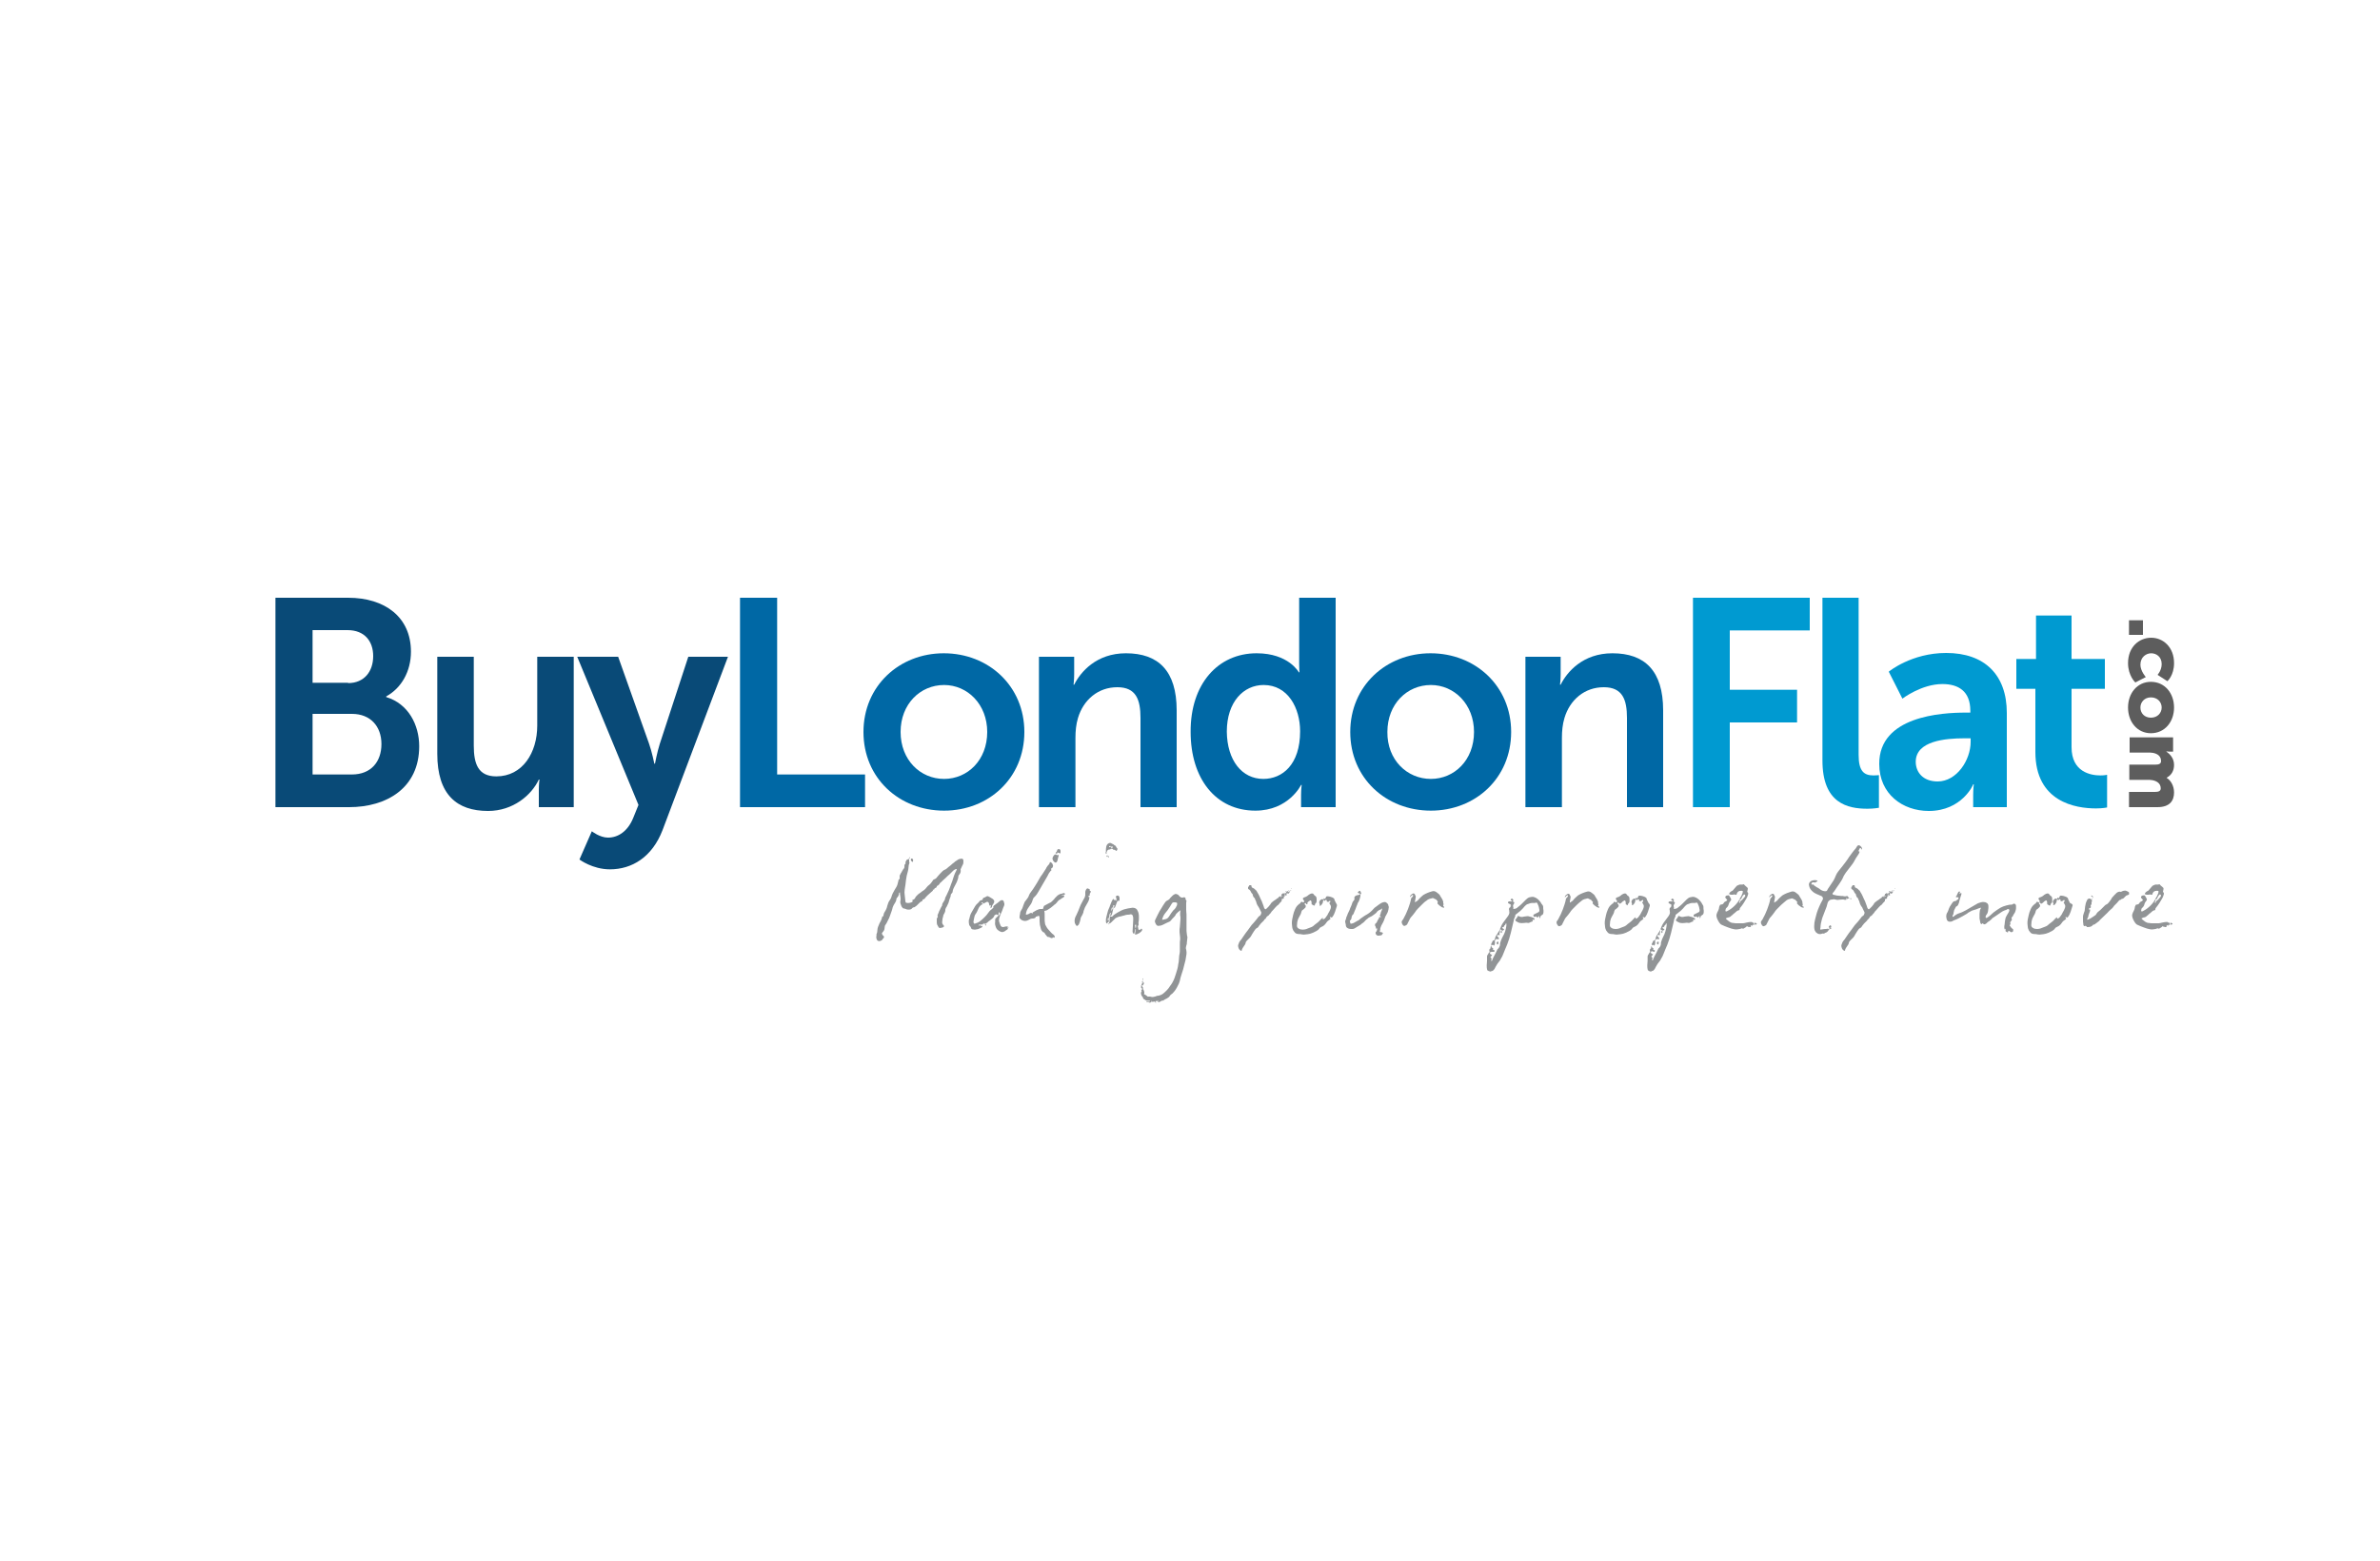 <svg enable-background="new 0 0 750 492" viewBox="0 0 750 492" xmlns="http://www.w3.org/2000/svg" xmlns:xlink="http://www.w3.org/1999/xlink"><clipPath id="a"><path d="m-289.1 51.7h1042.1v1496.3h-1042.1z"/></clipPath><clipPath id="b"><path d="m-289.1 51.7h1042.1v1496.3h-1042.1z"/></clipPath><clipPath id="c"><path d="m-289.1 51.7h1042.1v1496.3h-1042.1z"/></clipPath><clipPath id="d"><path d="m-289.1 51.7h1042.1v1496.3h-1042.1z"/></clipPath><path d="m0 0h750v492h-750z" fill="#fff"/><path clip-path="url(#a)" d="m110.9 244.1c6 0 9.3-4 9.3-9.6 0-5.5-3.4-9.5-9.3-9.5h-12.4v19.1zm-1.2-28.8c5.1 0 7.9-3.7 7.9-8.5 0-4.7-2.7-8.2-8.1-8.2h-11v16.6h11.2zm-22.9-26.9h22.9c11.6 0 19.8 6.1 19.8 17 0 6.1-2.9 11.4-7.8 14.1v.2c7 2.1 10.4 8.8 10.4 15.5 0 13.2-10.3 19.2-22.1 19.2h-23.2z" fill="#094a77"/><path clip-path="url(#a)" d="m137.8 207h11.5v28c0 5.8 1.4 9.7 7.1 9.7 8.3 0 12.9-7.5 12.9-16v-21.7h11.5v47.4h-11v-5.4c0-1.9.2-3.3.2-3.3h-.2c-2.3 4.9-8.1 9.9-16 9.9-9.8 0-16-5.1-16-18z" fill="#094a77"/><path clip-path="url(#a)" d="m186.5 262s2.5 2 5.1 2c3.2 0 6.2-2 7.9-6.1l1.7-4.2-19.3-46.7h12.9l9.7 27.3c.9 2.5 1.7 6.4 1.7 6.4h.2s.7-3.7 1.5-6.2l9-27.5h12.5l-20.6 54.6c-3.3 8.6-9.7 12.4-16.6 12.4-5.5 0-9.6-3.1-9.6-3.1z" fill="#094a77"/><path d="m233.2 188.4h11.7v55.7h27.7v10.3h-39.4z" fill="#0068a5"/><path clip-path="url(#b)" d="m297.5 245.5c7.4 0 13.6-5.9 13.6-14.8 0-8.7-6.2-14.8-13.6-14.8-7.5 0-13.7 6-13.7 14.8s6.2 14.8 13.7 14.8m-.1-39.6c14.1 0 25.4 10.3 25.4 24.8 0 14.6-11.3 24.8-25.3 24.8-14.1 0-25.4-10.2-25.4-24.8 0-14.5 11.3-24.8 25.3-24.8" fill="#0068a5"/><path clip-path="url(#b)" d="m327.5 207h11v5.5c0 1.8-.2 3.3-.2 3.3h.2c2-4 7-9.9 16.3-9.9 10.2 0 16 5.5 16 18v30.5h-11.4v-28.1c0-5.8-1.4-9.7-7.3-9.7-6.1 0-10.7 4-12.4 9.7-.6 2-.8 4.1-.8 6.3v21.8h-11.5v-47.4z" fill="#0068a5"/><path clip-path="url(#b)" d="m398.1 245.5c6 0 11.6-4.5 11.6-15 0-7.3-3.8-14.6-11.5-14.6-6.3 0-11.6 5.3-11.6 14.7.1 9.1 4.8 14.9 11.5 14.9m-2.1-39.6c10.1 0 13.3 6 13.3 6h.2s-.1-1.2-.1-2.7v-20.8h11.5v66h-10.9v-3.9c0-1.8.2-3.1.2-3.1h-.2s-3.9 8.1-14.4 8.1c-12.5 0-20.4-10.1-20.4-24.8-.1-15.1 8.6-24.8 20.8-24.8" fill="#0068a5"/><path clip-path="url(#b)" d="m450.9 245.5c7.4 0 13.6-5.9 13.6-14.8 0-8.7-6.2-14.8-13.6-14.8-7.5 0-13.7 6-13.7 14.8-.1 8.8 6.2 14.8 13.7 14.8m-.1-39.6c14.1 0 25.4 10.3 25.4 24.8 0 14.6-11.3 24.8-25.3 24.8-14.1 0-25.4-10.2-25.4-24.8 0-14.5 11.3-24.8 25.3-24.8" fill="#0068a5"/><path clip-path="url(#b)" d="m480.8 207h11v5.5c0 1.8-.2 3.3-.2 3.3h.2c2-4 7-9.9 16.3-9.9 10.2 0 16 5.5 16 18v30.5h-11.4v-28.1c0-5.8-1.4-9.7-7.3-9.7-6.1 0-10.7 4-12.4 9.7-.6 2-.8 4.1-.8 6.3v21.8h-11.5v-47.4z" fill="#0068a5"/><path d="m533.5 188.4h36.8v10.3h-25.2v18.7h21.2v10.3h-21.2v26.7h-11.6z" fill="#009ad1"/><path clip-path="url(#c)" d="m574.3 188.4h11.4v49.5c0 5.2 1.7 6.5 4.7 6.5.9 0 1.7-.1 1.7-.1v10.3s-1.7.3-3.6.3c-6.3 0-14.2-1.7-14.2-15.2z" fill="#009ad1"/><path clip-path="url(#c)" d="m610.6 246.3c6 0 10.4-6.7 10.4-12.5v-1.1h-2c-5.9 0-15.3.8-15.3 7.4 0 3.2 2.2 6.2 6.9 6.2m8.8-21.7h1.5v-.6c0-6.2-3.8-8.4-8.8-8.4-6.6 0-12.6 4.6-12.6 4.6l-4.3-8.5s7.1-5.9 18.1-5.9c12.1 0 19.1 6.9 19.1 18.9v29.7h-10.6v-3.9c0-1.9.2-3.3.2-3.3h-.2c.1 0-3.5 8.4-14 8.4-8.2 0-15.6-5.3-15.6-14.8-.1-15.1 19.7-16.2 27.2-16.2" fill="#009ad1"/><path clip-path="url(#c)" d="m641.4 217.1h-6v-9.4h6.2v-13.7h11.2v13.7h10.5v9.4h-10.5v18.4c0 7.8 6 8.9 9.1 8.9 1.3 0 2.1-.2 2.1-.2v10.3s-1.4.3-3.5.3c-6.4 0-19.1-2-19.1-17.8z" fill="#009ad1"/><path d="m670.9 195.5h4.4v4.6h-4.4z" fill="#5d5d5d"/><path clip-path="url(#d)" d="m685.1 209c0 3.9-2.1 5.7-2.1 5.7l-3.1-2s1.3-1.4 1.3-3.4c0-2.3-1.7-3.4-3.3-3.4s-3.4 1.2-3.4 3.6c0 2 1.7 3.9 1.7 3.9l-3.3 1.7s-2.3-2.1-2.3-6.1c0-5.1 3.5-8 7.3-8 3.7 0 7.2 2.9 7.2 8" fill="#5d5d5d"/><path clip-path="url(#d)" d="m674.5 223c0 1.8 1.3 3.2 3.3 3.2 2.1 0 3.4-1.5 3.4-3.2s-1.3-3.2-3.4-3.2c-2 0-3.3 1.5-3.3 3.2m10.6 0c0 4.5-2.9 8.1-7.3 8.1-4.3 0-7.2-3.6-7.2-8.1s2.9-8.1 7.2-8.1c4.4 0 7.3 3.6 7.3 8.1" fill="#5d5d5d"/><path clip-path="url(#d)" d="m684.8 232.3v4.6h-1.2c-.5 0-.9-.1-.9-.1v.1c1 .7 2.4 2 2.4 4.2 0 1.8-.8 3.2-2.3 4v.1c1.2.7 2.3 2.4 2.3 4.6 0 2.6-1.4 4.6-5.2 4.6h-9v-4.8h8.2c1 0 1.8-.2 1.8-1.1 0-1.5-1.1-2.3-2.6-2.6-.5-.1-1-.1-1.6-.1h-5.7v-4.8h8.2c1 0 1.8-.2 1.8-1.1 0-1.5-1-2.3-2.5-2.6-.5-.1-1.1-.1-1.7-.1h-5.7v-4.8h13.7z" fill="#5d5d5d"/><g fill="#919496"><path clip-path="url(#d)" d="m287.6 270.7c.2.3.2.6 0 1l-.4-.3-.2-.4.1-.3c.1-.2.3-.1.5 0m-.9-.5c.1.2 0 .3-.2.2l-.1.3.1.3v.5c0 .2.1.3.1.5-.2.4-.3.9-.3 1.3s-.1.9-.2 1.3c-.3 1-.5 1.9-.6 2.8s-.2 1.9-.4 2.9c-.1.7-.1 1.3 0 1.8.1.6.1 1.2.2 1.8 0 .3.1.4.1.5s.2.1.5.2h.5l.5-.1c.1 0 .3-.1.5-.2s.3-.2.2-.3c-.2-.2-.2-.3-.1-.3l.4-.2.3-.2.2-.3c.1-.3.3-.5.6-.8s.6-.6 1-.8c.4-.3.7-.6 1.1-.8.4-.3.6-.5.8-.8.3-.4.6-.7.9-.9s.6-.6.9-1l.4-.6.4-.2.4-.2c.1-.1.4-.4.6-.7.3-.3.5-.6.8-.9s.6-.6.8-.8c.3-.2.5-.4.7-.4.1 0 .3-.2.6-.4.3-.3.7-.6 1.1-.9s.7-.7 1.1-.9c.3-.3.5-.5.6-.5.1-.1.3-.2.6-.4s.5-.3.8-.3c.3-.1.5-.1.7 0s.3.3.3.6c0 .6 0 1-.3 1.4-.2.4-.4.8-.6 1.3 0 .2.1.5 0 .8 0 .3-.2.5-.3.7-.2.2-.4.5-.4.8s-.1.6-.2.9c-.2.6-.4 1.1-.7 1.6s-.5 1-.7 1.4c-.1.3-.2.6-.2.8 0 .3-.2.5-.4.7-.1.1-.2.3-.2.4 0 .2 0 .4-.1.6-.2.5-.4 1-.5 1.5s-.4.9-.6 1.4c0 .1-.1.2-.3.5-.1.3-.2.5-.2.5 0 .3 0 .6-.1.8-.1.3-.3.6-.4.8s-.2.4-.2.7c-.1.3-.2.6-.2.8 0 .3-.1.6-.1.9s0 .5.2.7l.1.2.2.2.1.2-.1.2-.3.2c-.1 0-.2.1-.4.1s-.4.1-.5.1-.3-.1-.4-.2c-.2-.4-.4-.7-.5-.9s-.1-.6-.1-1c0-.2 0-.4 0-.6s0-.4.2-.6c.1-.2.2-.3.1-.4s-.1-.3 0-.5.2-.4.3-.7.2-.6.4-.9c.1-.3.3-.6.4-.8s.2-.4.3-.5c0-.2 0-.4.1-.6s.2-.4.3-.5c.1-.2.2-.3.3-.5s.2-.3.2-.5.1-.5.2-.6c.1-.2.2-.4.3-.6.2-.4.4-.9.7-1.5.2-.6.5-1.2.7-1.9.3-.7.5-1.3.7-2 .2-.6.4-1.2.6-1.6.1-.2.2-.4.3-.6s.2-.4.2-.6c-.4 0-.8.2-1.2.6s-.7.7-1 1c-.5.4-1 .9-1.4 1.3-.5.4-1 .9-1.4 1.3-.2.1-.4.3-.5.6-.2.2-.4.4-.6.5-.2 0-.3.1-.2.4l-.3.2-.4.2-.1.3-.2.1h-.2l-.1.1.1.1v.1l-.7.6c-.2.2-.6.5-1 .9s-.7.7-.9 1c-.1.2-.2.2-.3.2l-.3.1-.1.2v.1.1l-.3.2c-.3.1-.5.3-.7.5s-.4.4-.6.6-.4.4-.6.5c-.2.2-.4.3-.7.3l-.2.1-.1.1-.1.1-.2.2c-.3.2-.7.2-1 .2s-.6-.1-.8-.2c-.3-.1-.5-.2-.8-.2-.2-.2-.4-.4-.5-.6-.1-.3-.2-.5-.3-.8s-.1-.5-.1-.7.1-.5.1-.7c0-.3 0-.7-.1-1.1s-.1-.8-.1-1.1c-.2 0-.3.1-.3.3s0 .3-.1.5c-.1.3-.2.5-.3.6s-.3.3-.4.5c0 .4-.1.7-.3 1.1-.2.3-.4.7-.6 1-.2.4-.4.9-.5 1.5-.2.6-.4 1.1-.6 1.7s-.4 1.1-.7 1.6c-.2.5-.5 1-.7 1.3-.2.2-.3.5-.3.7 0 .3-.1.5-.1.8-.1.3-.2.5-.3.6-.1.2-.3.3-.4.5-.1.1-.1.3 0 .5s.2.3.3.4l.3.3-.1.4c-.2.2-.4.4-.5.6s-.4.3-.7.4c-.5.1-.9-.1-1-.5-.2-.4-.2-.8-.1-1.2 0-.2 0-.4 0-.5.1-.1.1-.3.2-.5 0-.3.1-.6.1-.9s.1-.6.2-.9c.3-.7.5-1.3.8-1.7.2-.4.4-.9.5-1.4 0-.2.1-.3.2-.2h.2c0-.3 0-.6.1-.7 0-.2.1-.4.3-.7.4-.6.7-1.3.8-1.9.2-.7.4-1.3.8-1.8.1-.2.2-.3.3-.5.1-.1.1-.3.2-.5.1-.3.2-.7.4-1.1s.4-.7.6-1.1c.2-.3.4-.7.6-1s.3-.7.4-1.1c.1-.3.1-.5.2-.8 0-.3.2-.5.4-.6v-.5c0-.2 0-.3 0-.5 0-.1.1-.2.2-.4s.2-.5.4-.7c.1-.3.3-.5.4-.7s.2-.4.3-.4c.1-.2.2-.3.2-.5 0-.1 0-.3 0-.5s.1-.4.2-.4l.2-.3-.1-.3.1-.2.1-.2.1-.3.4-.2.4-.2.4-.2c-.4-.4-.2-.4-.1-.3"/><path clip-path="url(#d)" d="m313.5 285.5c-.1.1-.1.2-.2.5-.1.2-.1.2-.2.1-.1-.2-.1-.4-.1-.4l.3-.4.1.1zm-3.1 5.9c.2-.2.3-.2.3-.2v.4l-.1.2c-.1-.2-.1-.3-.2-.4m7.6.9h-.2l-.2-.1-.1.2.1.2v.2l-.1.1-.6.4c-.2.2-.4.3-.7.4-.2.1-.5.1-.8 0-.5-.2-.8-.4-1.2-.8-.3-.4-.5-.9-.6-1.4 0-.3-.1-.6 0-.8 0-.3 0-.6 0-.8s.1-.4.2-.5.3-.2.4-.4c.2-.2.5-.4.7-.6.3-.2.3-.5.1-.7l-.2-.2-.1.1v.4c0 .2-.1.4-.1.5h-.1l-.2-.2-.3-.1-.3.1-.3.2-.1.2-.2.4-.4.4-.5.4-.4.3c-.2.1-.4.3-.6.5s-.4.3-.6.4-.4.1-.4 0h-.3l-.3.3h-.3c-.3 0-.6 0-.7 0-.2.1-.2.2 0 .4h.1l.1-.2.1-.1.1.1c.1.2.1.3 0 .3s0 0 .1 0l.3-.1.2.1-.1.3c-.1.1-.3.2-.5.3s-.4.2-.7.3c-.2.1-.4.1-.5.1-.2.1-.5.1-.7.1-.3 0-.5-.1-.7-.1-.2-.1-.4-.2-.4-.5-.1-.2-.2-.4-.4-.6-.1-.1-.2-.2-.2-.4s-.1-.4-.1-.6 0-.4 0-.6 0-.3.1-.4c.1-.5.2-.9.3-1.2.1-.4.3-.7.5-1.1l1.1-1.9c.2-.3.5-.7.9-1 .2-.2.4-.4.5-.6.2-.2.4-.3.7-.3.2-.1.3-.2.3-.4s.2-.3.4-.4c0 .1.1 0 .3-.1s.4-.2.4-.2c.2-.2.5-.2.8 0 .3.1.5.3.7.4l.5.3.4.4c.1.1.1.3.1.5s-.1.4-.3.7l-.2.3c-.1.1-.2.3-.2.5s-.1.4-.3.4c-.1.1-.2 0-.3-.3.2 0 .3 0 .3-.1s0-.2 0-.4v-.1l-.1.1-.1.2h-.1c-.2-.1-.3-.3-.3-.5s-.1-.4-.2-.6l-.4-.2-.4.2-.4.2-.4.2-.3-.4h-.3v.1l.2.2.2.2v.1c-.4.1-.6.3-.8.5s-.4.5-.5.7c-.1.3-.3.6-.4.9s-.3.6-.5.9c-.2.2-.3.5-.4.8s-.1.6-.2.9c0 .2-.1.4-.1.6s-.1.4 0 .5l.2.3c.1.1.3 0 .5-.1l.3-.1.3-.1c.6-.3 1.1-.7 1.5-1.1s.9-.8 1.3-1.3c.2-.3.4-.5.6-.8s.4-.5.6-.7c.3-.2.5-.4.7-.6.2-.1.3-.4.4-.7.2-.3.4-.5.7-.7s.6-.4.8-.6.4-.3.5-.4.3-.2.6-.2l.3.1.2.3.1.4.1.3c0 .3 0 .5-.1.7s-.2.4-.3.7c-.1.4-.3.8-.4 1.1s-.3.6-.4.9-.2.6-.3.8c-.1.3-.2.6-.2 1 0 .2 0 .4.1.6s.1.4.2.6c.1.3.2.5.3.7.2.2.4.3.7.3.1 0 .2 0 .4-.1.2 0 .4-.1.5-.1h.4z"/><path clip-path="url(#d)" d="m333.1 269.1s-.1-.1-.3-.1-.2-.1-.1-.3l.3-.3.1-.3.1-.3c.1-.1.2-.1.4-.2l.4.1.2.4v.5c0 .2 0 .3-.1.4l-.2-.1-.3-.1-.3-.1h-.1zm-.7 2.7c-.3-.2-.6-.5-.7-1-.1-.2 0-.4.1-.7.1-.2.2-.4.4-.6.1-.1.2-.2.4-.2s.3 0 .4.2l.1.1.1-.1.1-.1h.1c.2.1.3.3.1.7l-.1.4-.1.4c0 .3-.1.5-.3.8-.2.2-.4.2-.6.1m2.1 9.9.3-.1.3-.1h.3c.1 0 .2.1.2.3l-.1.2h-.4-.4v.3h.1l.1-.2.4.1.1.3c-.1.2-.2.3-.4.4s-.3.2-.5.3l-.4.3-.4.2c-.3.3-.5.5-.7.8s-.5.5-.8.7c-.2.2-.4.4-.7.6-.2.2-.5.4-.8.6s-.5.3-.8.5c-.3.1-.6.2-.8.2.1.4.1.9.1 1.5v1.1c0 .4 0 .8.1 1.2 0 .4.2.8.4 1.1.2.4.4.7.7 1s.5.6.8.9l.4.4c.2.1.3.2.5.4l.3.4-.1.4-.2.1v-.1l-.1-.1-.3.2c-.2.1-.4.1-.6 0-.2-.2-.5-.2-.7-.3-.2 0-.3 0-.4-.1l-.3-.4c-.2-.2-.4-.4-.5-.7-.1-.2-.2-.3-.3-.2l-.3-.2c-.3-.3-.5-.6-.6-1s-.2-.8-.3-1.2c0-.4-.1-.8-.1-1.2s0-.8 0-1.1c0-.2-.1-.3-.1-.3l-.1-.3c-.2.1-.4.1-.5.2-.2.1-.4.1-.5.1 0 .2-.1.4-.4.5s-.5.1-.7.1c-.3 0-.6.1-.9.3s-.6.3-.9.4-.6.1-1 0c-.3-.1-.6-.2-.9-.5-.2-.2-.4-.4-.3-.7 0-.2 0-.5.1-.7 0-.3.1-.5.1-.7s.2-.4.3-.7c.2-.3.4-.6.5-1s.3-.8.4-1.1c.1-.4.3-.7.5-.9.2-.3.4-.5.6-.8s.4-.6.5-1c.1-.3.3-.6.6-1 .5-.6.9-1.3 1.3-1.9s.8-1.3 1.2-2c.3-.6.7-1.2 1.1-1.7.4-.6.7-1.1 1.1-1.7.1-.2.2-.5.4-.7.1-.2.3-.4.5-.6l.2-.3.1-.3.1-.2.3.1c.2.1.4.3.5.6.1.2.2.5.1.7 0 .2-.1.3-.2.4s-.2.2-.4.3v.2l.2.2-.2.2-.2.2c-.2.2-.3.5-.5.7-.1.3-.3.5-.4.8l-2.9 5c-.1.2-.3.5-.5.8-.3.4-.5.6-.7.8-.3.2-.5.6-.6 1s-.3.9-.5 1.2c-.1.1-.3.4-.5.7s-.4.6-.6.9-.3.7-.4 1-.1.6-.1.8c.2 0 .5-.1.8-.2.3-.2.5-.3.8-.4l.3.1.3.1-.1-.3c.3-.2.7-.4 1.2-.7.5-.2.9-.4 1.2-.4s.6 0 .7 0c.2 0 .3-.2.3-.5.1-.3.2-.4.2-.5.1 0 .2-.1.4-.2l1.3-.7c.4-.1.7-.4 1-.7s.6-.6.8-.9c.3-.3.5-.5.8-.8.5-.3.8-.5 1.2-.5"/><path clip-path="url(#d)" d="m349.3 269.9.2-.1v.3l-.1.1-.3-.1.1-.1zm-.5-.3h.2l.1.2-.1.2-.1.1-.2-.2zm2.6-3.1c.2.1.3.2.3.4l.2.3c.3.2.3.4.1.8l-.2.2-.2-.1-.2-.2-.3-.1-.1.1h-.1l-.1-.2-.2-.2-.2.1h-.1l-.1-.2v-.2l.2.1h.1l.1-.3-.1-.3-.2.1-.2.2-.1-.1-.1-.2-.1-.1-.1.1-.2.1v.2h.3.2c.2.1.2.3.2.4l-.3.3-.6.1-.3.2-.1.2-.1.2-.1.2v.1.2.2h-.1l-.2-.2v-.2l.1-.2v-.2c0-.5 0-1 .1-1.4.1-.5.3-.8.6-1 .4-.3.8-.3 1.2 0l.6.3c0 .1.2.2.4.3m-8 14.3h.1.2v.4c-.1.2-.2.4-.3.5v.2l.1.2-.4.3c-.2.1-.2.2-.1.3h.2.1c0 .6-.2 1.2-.5 1.7s-.6 1.1-.9 1.6c-.1.3-.2.5-.3.8-.1.2-.2.5-.2.8-.1.3-.2.5-.3.7s-.3.5-.4.7-.2.4-.2.7c-.1.3-.1.5-.2.8s-.2.5-.3.8c-.1.2-.3.4-.5.5s-.3 0-.5-.3c-.1-.2-.2-.4-.3-.6-.1-.4-.1-.9 0-1.3s.3-.9.5-1.2c.4-.9.8-1.7 1.1-2.6.3-.8.8-1.6 1.2-2.4.2-.3.3-.5.4-.8s.1-.5.1-.7 0-.4 0-.5v-.3l.1-.4.2-.4c.1-.2.3-.3.4-.3s.3.1.5.2.3.2.3.4c-.1-.2-.1 0-.1.2"/><path clip-path="url(#d)" d="m357.9 292.5.1-.3v-.4-.3l-.1-.1c-.2.1-.3.3-.2.5.1.3.1.5.1.7zm-7.6-6.2c-.1.4-.1.6-.1.7.1.1.2-.1.4-.6.1-.2.1-.3-.1-.4 0-.1-.1 0-.2.3m9.2 6.6.1-.2h.1c.2.1.3.3.2.5s-.2.4-.5.6c-.2.2-.5.4-.8.5-.3.2-.6.2-.9.3 0-.2 0-.3 0-.5s.1-.4.1-.6 0-.3.1-.5l-.1-.2-.1.2c0 .1-.1.3-.1.5s-.1.3-.1.5l-.1.3c-.2 0-.3-.1-.4-.3s-.1-.4-.1-.5c0-.6.1-1.1.1-1.7s.1-1.2.1-1.8c0-.2 0-.3 0-.6 0-.2 0-.4-.1-.6 0-.2-.1-.4-.3-.5-.1-.1-.3-.2-.5-.1-.3.1-.7.1-.9.1-.3 0-.6.1-.9.2-.2.1-.5.1-.8.2s-.6.2-.9.2c-.3.1-.6.2-.8.3-.3.1-.5.3-.6.4s-.2.3-.5.5c-.2.2-.4.4-.6.6s-.4.3-.5.4l-.2-.1.2-.9c.1-.3.1-.6.1-.9 0-.2 0-.3.1-.3h.2.3l.3-.2c.1-.2.4-.4.7-.6s.6-.4.8-.5c.7-.4 1.4-.8 2.1-1s1.6-.4 2.6-.5c.6 0 1.1.2 1.4.6.2.4.4.7.5 1.2.1.4.1.8.1 1.3s0 .9-.1 1.3c0 .2-.1.4 0 .7 0 .3 0 .5-.1.5-.1.1-.2.2-.1.4 0 .2.1.4.1.5 0 .2 0 .3.1.4l.2.1.3-.1zm-9.7-5-.2.4v.4h.1l.2-.3.1-.4v-.3h-.1l-.1.1zm-.6 3 .2.3-.2.2v-.1zm.2-1.1v-.2-.3h-.2l-.1.2v.3.3l.1.1.2-.2zm.2-.6v.7c-.1.3-.2.6-.3.7l-.3.2c-.1 0-.1.1 0 .3-.2 0-.3-.1-.4-.2-.1-.2-.1-.4-.1-.7s0-.6.1-1 .2-.8.3-1.2.2-.7.3-1.1c.1-.3.2-.5.3-.7s.2-.4.3-.8c.1-.3.3-.7.4-1s.3-.6.4-.8.3-.3.4-.2l.1.3h.2l.2-.1.1.2h.3s0-.2-.2-.5l.1-.2.1-.2h-.2l-.1-.1c0-.2.1-.4.4-.5s.5 0 .7.3c0 .1.1.2.1.4v.5c0 .2 0 .3-.1.4l-.2.1-.1-.1h-.1c-.1 0-.2.2-.3.4-.1.3-.2.5-.3.8s-.2.6-.3.8-.2.3-.2.3l-.2-.2.1-.3.1-.3-.2-.1c-.2.1-.3.2-.2.5v.7c-.1.4-.2.9-.3 1.3-.1.5-.3.8-.5.9h-.3c-.1 0-.1 0-.2.2z"/><path clip-path="url(#d)" d="m370.9 285.3c.1-.4.1-.7-.1-.8s-.5-.1-.8-.1c-.2 0-.4 0-.5.1l-.3.4c-.1.2-.2.3-.3.5s-.2.3-.3.5c-.4.7-.9 1.3-1.4 1.9s-.8 1.3-1 2.1c.3 0 .6-.1 1.1-.2.4-.1.7-.3.9-.6 0 0 .2-.2.3-.4.2-.3.3-.5.5-.8s.4-.5.6-.8c.2-.2.3-.4.4-.4.1-.1.3-.3.5-.6.2-.4.3-.6.4-.8m-5.9 30.4.1-.1.1-.1h-.2-.3-.4l-.2.1v.2l.3.1h.3zm-1.8 0-.4-.2-.2.1c0 .1.1.1.3.1zm-2.9-7.1v.2l-.1.1-.1-.3.1-.3zm-.1.8-.2.3c-.1.1-.1 0-.1-.3 0-.2.1-.2.3-.2zm.1.2.2.2-.1.4-.3.4h-.3c-.1-.1-.1-.3.1-.6.1-.2.3-.4.4-.4m13.7-12.4c0 .2 0 .5-.1.6l-.1.4c0 .2-.1.3-.1.5s0 .4.1.6c.1.5.2 1.2 0 2-.1.9-.3 1.8-.6 2.8-.2 1-.5 1.9-.8 2.8s-.5 1.6-.6 2.2c0 .2-.2.5-.3.9-.2.4-.4.8-.6 1.2s-.5.8-.7 1.1c-.3.3-.5.6-.7.8l-.4.3c-.1.1-.3.2-.4.4s-.3.4-.4.5c-.2.1-.4.3-.6.4s-.4.2-.6.3-.4.2-.5.4h-.1l-.1-.1c-.2.1-.4.2-.5.2l-.3.2-.2.1c-.2 0-.4.1-.6.1s-.4 0-.5 0v.1c0 .1-.1.1-.3-.1-.1-.2-.3-.3-.4-.2-.2 0-.4.1-.6.1s-.4.1-.5.2h-.3l-.3-.1c-.1-.1-.3-.1-.5-.1s-.2-.1-.1-.2h.3l.3.1h.3l.2-.2-.1-.1h-.4-.5l-.3-.1-.8-.5-.1-.2v-.2c-.3-.3-.5-.6-.6-1s-.1-.6.1-.8c.1-.1.1-.2 0-.4s-.1-.3 0-.3h.2l.1-.1c-.1-.2-.2-.3-.3-.4s-.2-.2-.1-.3v-.3-.3s.1 0 .3.3c.1.2.2.4.3.5v.2.1.1l.1.2.2.4.1.5v.3l-.1.1v.1l.3.2c.2.1.4.2.6.4s.4.3.5.2h.5l.4.1c.4.1.8 0 1.2-.1.4-.2.8-.3 1.2-.3.4-.1.9-.3 1.3-.6s.8-.7 1.2-1.1.7-.8 1-1.3c.3-.4.6-.8.8-1.2.5-.9.8-1.8 1.1-2.8.3-.9.6-1.9.7-2.9.1-.5.2-.9.2-1.4 0-.4.1-.9.1-1.3.1-.5.2-1 .2-1.3 0-.4 0-.8 0-1.2s0-.8 0-1.2 0-.9.1-1.4c0-.4 0-.8-.1-1.4s-.1-1.1-.1-1.4 0-.6.1-1.1c0-.4.1-.9.1-1.3s.1-.9.1-1.3 0-.8-.1-1.1c0-.2 0-.5 0-.8s.1-.5.1-.8l-.3.2-.5.4c-.2.2-.4.4-.6.6 0 0-.1.2-.2.4-.2.3-.4.5-.7.8s-.5.5-.7.8c-.2.2-.4.4-.5.4-.2.1-.5.2-.9.4s-.8.4-1.2.6-.8.3-1.2.3c-.4.1-.6-.1-.8-.3-.2-.3-.3-.5-.4-.8-.1-.2-.1-.5.1-.9.4-.9.9-1.8 1.3-2.6.1-.2.3-.5.5-.8s.4-.7.6-1 .4-.6.6-.9.4-.5.6-.6l.4-.2.4-.3c.1-.2.3-.4.5-.6s.4-.4.6-.6.5-.3.7-.4.5 0 .7.1c.3.1.5.3.6.5.2.2.4.4.7.5h.4l.4-.1.4.1c.1.1.1.2.1.5 0 .2.1.3.2.3l.1.3c-.1.3-.1.6-.1.8v.8.6.6c0 .5.1 1 .1 1.4v1.2 2.1 1 .9c0 .3.1.6.1.9s.1.7.2 1.1z"/><path clip-path="url(#d)" d="m407 279.9c.1.2.1.3-.1.3zm-.3 1v-.3l.2.1zm-.3-.3h.2l-.1.2zm-.3.2-.1-.3.2.1zm.2 0 .1.2v.2l-.3.4-.3.1-.1-.2-.1-.1c-.1.1-.2.3-.2.5s0 .2-.1 0l-.1-.3-.1-.2.3-.1-.1-.1v-.1h.2l.2.1-.1-.2-.1-.1.1-.1h.1l.2.3.2.1v-.3h.2zm-.9.3h-.2l-.1-.1.1-.1h.2zm-.2.7v-.1l-.1-.1zm-.1.4v-.2l-.2-.1h-.2v.2zm-1 .2-.2-.1v.1l.1.1h.1.1v-.1zm-.2.8-.1-.1c0 .2 0 .2.1.1m1.4-1.8c0 .1.1.2 0 .4 0 .2 0 .3.1.3v-.1l.1-.1c.1.1 0 .2-.1.3-.2 0-.4.1-.5.2-.2.1-.3.2-.3.2 0 .1 0 .2-.1.4h.1c0 .2-.2.3-.4.3s-.3.1-.3.2v.4l-.1.2-.2.2-.2.2c-.1.1-.3.3-.4.5-.2.2-.3.3-.5.4-.1.1-.2.2-.5.5s-.5.6-.8.9-.6.6-.8 1c-.3.3-.5.5-.6.7l-.3.2-.3.2c-.1.2-.2.4-.3.5-.1.2-.2.3-.3.3s-.2.2-.3.4l-.3.3c-.2.2-.3.3-.5.5s-.4.4-.5.6c-.2.2-.3.3-.3.4l-.3.4-.3.2c-.2.1-.4.2-.5.4-.2.2-.3.5-.5.7-.2.3-.3.5-.5.8s-.3.5-.4.7l-.3.4c-.1.1-.3.3-.5.5l-.5.5-.3.4-.1.4-.1.3c-.1.2-.3.4-.4.6s-.3.4-.4.6l-.2.4-.1.4-.2.1-.3-.2-.3-.3-.2-.4c-.1-.3-.2-.7-.1-1s.2-.6.3-.8.3-.5.5-.7.3-.4.5-.7c.4-.5.7-1.1 1.1-1.6s.8-1 1.2-1.6.8-1.1 1.3-1.6c.4-.5.9-1 1.3-1.6.1-.2.3-.4.5-.5s.4-.3.5-.7c.1-.2.1-.5-.1-.8-.2-.4-.3-.6-.4-.8-.1-.3-.3-.5-.4-.7s-.3-.4-.4-.7-.2-.5-.2-.6-.1-.3-.2-.6c-.1-.1-.2-.3-.2-.4 0-.2-.1-.3-.2-.4-.3-.2-.4-.5-.5-.8 0-.3-.1-.5-.3-.6-.2-.3-.4-.6-.4-.7s-.2-.3-.4-.5l-.2-.1-.2-.2c0-.2 0-.4 0-.5l.1-.1.1-.1c.1-.2.2-.3.2-.4h.3.2l.2.2v.2.1l.1.2.2.1.4.2.4.3c.1.2.2.3.3.3l.1.1.1.1c0 .1.1.2.2.4.3.4.5.9.7 1.3s.4 1 .7 1.5c.2.6.4 1.1.6 1.6.1.5.3.9.6 1l.3-.2.5-.5c.2-.2.4-.4.5-.6.2-.2.3-.3.3-.4.1-.2.3-.4.4-.5s.3-.2.5-.4c.2-.1.4-.3.6-.4s.4-.3.5-.4l.2-.1.2-.1.1-.2.1-.1.2-.1.2-.2.1.3.1.1.1-.2.1-.4c.1-.2.1-.3.1-.4l.2-.1.3-.2h.2v.2h.1l.1-.2.1-.2v.3l.1.1.2-.3z"/><path clip-path="url(#d)" d="m421.3 285.5c-.2.7-.4 1.3-.6 1.9s-.5 1.2-.9 1.7l-.2.1-.2-.1-.2-.1-.1.1v.2l.1.1.1.1-.1.2-.4.3-.4.3-.2.2-.3.4-.3.4-.3.3c-.2.2-.5.4-.8.5-.4.2-.6.3-.7.5s-.3.4-.6.6-.6.4-.9.5c-.3.2-.6.3-.9.4s-.5.2-.6.2c-.5.1-.9.2-1.3.2-.4.1-.8.1-1.3 0-.2-.1-.5-.1-.9-.1s-.6-.1-.9-.2c-.2-.1-.4-.3-.6-.6-.2-.2-.3-.4-.4-.7-.1-.2-.2-.5-.2-.8s-.1-.7-.1-1c0-.4 0-.9.1-1.3.1-.5.2-.9.3-1.4s.3-1.1.6-1.8.7-1.2 1.1-1.5c.2-.2.3-.3.4-.3s.2-.2.3-.4l.2-.2.3.1.3.1.2-.1.1-.3-.2-.3-.2-.3v-.3c.2-.2.4-.3.5-.3s.3-.1.5-.2.4-.2.6-.4.4-.3.6-.4.4-.2.6-.2.4 0 .5.2c.2.2.3.3.3.4 0 0 .1.1.3.2.1.1.3.2.3.4.1.2.1.4.1.6v.7c0 .2-.1.4-.2.5l-.2.2-.1.2-.1.4h-.3l-.5-.3c-.2 0-.2-.2-.2-.6v-.2l-.1-.3-.1-.2h-.2l-.5.3-.4.4 0 .5h-.3l-.3-.4c-.2.1-.3.2-.3.3l.1.2.2.2.1.3-.1.4-.3.3c-.2.2-.4.4-.6.5s-.3.3-.4.6c-.1.6-.4 1.1-.7 1.6s-.5 1-.6 1.6c0 .4-.1.8-.1 1.2s.2.7.6.9c.3.2.7.3 1.2.3s1.1-.1 1.7-.4c.3-.1.5-.2.8-.3s.5-.2.8-.4c.3-.3.7-.6 1.1-.9s.8-.6 1.1-1l.2-.2.3-.3.3-.2.1.1-.1.2v.1c.2.1.3 0 .5-.1s.4-.3.5-.5c.2-.2.3-.5.5-.7.1-.2.2-.4.3-.6s.3-.5.4-.7.2-.5.3-.7.1-.5.1-.7-.2-.5-.3-.7l-.2-.3.1-.2.2-.2v-.3l-.2-.2v.2l-.3.2c-.1.1-.3.1-.4 0-.2 0-.3-.1-.2-.2v-.3l-.3-.1-.3.2v.1.1h-.1l-.1-.2-.1-.1h-.1l-.2.3v.3l-.1.3c0 .1-.2.3-.3.5l-.4.4-.3-.1v-.1l.1-.1c-.1-.4-.2-.7-.2-.8s.1-.3.2-.5c.2-.3.4-.4.7-.5h.2l.1.1.1.1.1-.1v-.2-.2l.2.1.2.1c.1 0 .2-.2.3-.4 0-.2.1-.3.3-.4h.4c.2 0 .4.1.6.1.2.1.4.1.6.2s.3.1.4.2l.3.2.1.3.1.3.2.4c.1.2.2.4.3.6.2.2.2.4.2.7"/><path clip-path="url(#d)" d="m428.8 281.9c0-.2-.1-.2-.4-.3-.2 0-.4-.1-.5-.2v-.2l.2-.2c.2-.2.3-.3.5-.2.1.1.2.3.3.6.1.2.1.4-.1.5m8.7 3.5c.1.2.2.5.1.8 0 .3-.1.6-.2 1-.1.3-.2.6-.4.9-.1.3-.3.5-.4.7-.1.3-.2.6-.3.8-.1.3-.2.6-.4 1s-.4.7-.6 1.1-.3.8-.4 1.2c0 .2 0 .2 0 .1l.1-.2v.1l-.1.3-.1.4.2.2h.4c.1 0 .2.1.2.3l.1-.1.1-.1v.3c-.1.1-.2.2-.3.4l-.2.2h-.3c-.2.1-.4.1-.6.1s-.4 0-.6-.2l-.2-.2-.1-.3v-.3l.1-.2c.1 0 .2-.2.3-.5s.1-.5 0-.6h-.2l-.2.1v-.1l.1-.2-.1-.3-.1-.2-.1-.2v-.3c0-.2.1-.3.3-.4.1-.1.2-.2.3-.4.1-.3.3-.6.4-.8.2-.2.3-.5.4-.9l.3.3h.1c0-.2 0-.3-.1-.4 0 0-.1-.1-.2-.3l.2-.3.1-.4c0-.2.1-.4.3-.8.1-.3.2-.5.1-.7-.1.2-.3.3-.5.4s-.4.1-.6.3c-.2.1-.3.2-.4.3l-.3.4c-.2.2-.5.4-.9.7s-.7.5-1 .6l-.4.2c-.2.1-.3.2-.5.4-.2.1-.4.3-.5.4l-.3.3c-.1.1-.2.3-.5.5s-.6.4-.9.7c-.3.2-.7.4-1 .6s-.6.4-.8.5-.4.2-.6.2-.4 0-.7 0-.7-.1-1-.3-.5-.5-.5-1c0-.2-.1-.4-.1-.5s-.1-.3-.1-.4c0-.2 0-.4.1-.6s.2-.4.2-.6.1-.4.3-.8c.1-.4.3-.8.5-1.2s.4-.8.5-1.2c.2-.4.3-.7.4-.9s.1-.4.2-.6.1-.4.3-.6l.3-.4c.1-.1.2-.3.1-.5v-.4l.3-.4.4-.2.5-.1.4-.1.2-.3c.1.1.1.3.1.5s0 .4-.1.7c-.1.2-.1.5-.2.7s-.2.4-.2.5c-.2.2-.4.6-.5 1-.2.4-.3.8-.5 1.3-.2.4-.3.8-.5 1.2-.1.4-.3.7-.5.8l-.2.4-.1.5-.1.4-.2.3c-.2.1-.3.2-.2.4l.1.5c0 .2.2.3.4.2.2 0 .4-.1.7-.2.2-.1.5-.3.7-.4s.4-.2.5-.3c.3-.1.5-.2.5-.3.1-.1.3-.2.5-.4.6-.4 1.2-.9 2-1.3.8-.5 1.4-1 2-1.7.2-.3.5-.5.8-.7s.5-.4.8-.6c.2-.2.5-.3.9-.6.4-.2.8-.3 1.1-.3.2 0 .4.1.5.2.5.4.6.6.6.9"/><path clip-path="url(#d)" d="m454.9 285.7.2.1v.3c-.3 0-.6-.1-.8-.2-.2-.2-.4-.3-.7-.5l-.3-.3-.3-.3v-.3l.1-.2-.1-.3-.2-.2c-.1-.2-.2-.3-.3-.3l-.4-.2c-.3-.2-.6-.3-.8-.2s-.5.1-.8.2c-.2.1-.6.2-1 .6-.5.3-.9.7-1.4 1.2s-.9.9-1.3 1.3-.7.8-.8 1c-.4.5-.7 1-1.1 1.4s-.7.9-.9 1.4c-.1.2-.2.4-.3.6s-.2.4-.3.6c-.2.2-.4.3-.7.4-.2.1-.4 0-.6-.2-.2-.3-.4-.6-.4-1.1l.2-.4.3-.4c.6-1.1 1.1-2.1 1.5-3.2s.8-2.2 1-3.4l.3-.3.3-.4v-.3h-.3l-.3.3-.3.3h-.1l.1-.3c0-.1.1-.2.3-.4s.4-.3.6-.4c.2 0 .4 0 .5.2s.2.4.3.6c0 .1.1.3 0 .5 0 .2-.1.4-.1.6s-.1.4-.1.5v.4c.5-.3 1-.6 1.3-1.1.4-.4.8-.8 1.3-1.2.5-.3.9-.5 1.4-.7.4-.2.9-.3 1.5-.5.5-.1.9 0 1.4.4l.5.4c.1.1.3.2.4.4.2.4.4.7.6 1s.4.7.5 1.1v.4s0 .1.1.3v.2l-.1.2v.2z"/><path clip-path="url(#d)" d="m479 288.9c.1.1.3.1.5.1s.5 0 .7-.1c.3 0 .5-.1.8-.1s.5-.1.7 0c.6.1 1.2.3 1.7.6l.2.2s0 .1-.1.3c-.2 0-.4 0-.6 0l.1.4c0 .1-.1.2-.3.2-.1 0-.3.1-.5.2s-.4.2-.6.2c-.4-.1-.9-.1-1.3 0-.4 0-.8.1-1.2 0-.1 0-.3 0-.5-.1s-.4-.2-.6-.3-.3-.2-.4-.3l-.1-.3c.1-.1.3-.3.4-.5.2-.2.3-.4.4-.7.2 0 .3 0 .4.1zm-6.1 4.8c.1-.3.2-.4.3-.3.1 0 .1.2.1.5-.1.2-.2.2-.3.1zm-1.3 3.5.1-.2.2-.2h.2c.1 0 .1.1.1.3 0 .3 0 .5-.3.6-.1 0-.2-.2-.3-.5m2.7-3.6c.2-.6.3-1.2.4-1.9 0-.1 0-.3 0-.5s-.1-.2-.2-.1c-.1.3-.2.5-.3.5s-.2.2-.3.5l-.2.1-.3.1v.2l.3.2.3.2-.1.2-.3.2h-.3c-.2-.2-.4-.3-.5-.4h-.1v.5c0 .2-.1.5-.2.9l.1.2v.2c-.1.1-.2 0-.4 0s-.3 0-.4.1v.3l.2.2.2.1.1.2v.4l-.1.1c-.4-.2-.6-.2-.9 0-.2.2-.3.5-.2 1 0 .1 0 .3-.1.6s-.2.4-.3.3l-.1-.1-.1-.1c-.3 0-.5.1-.5.4s.1.5.4.6l.2.2-.2.1.1.2.4.2.1.2-.1.2-.1.1h-.1-.7l-.4.1-.1.3c0 .2.2.3.5.5l.2.1-.1.2-.1.1-.3.3v.2l.2.1.1.2v.3l-.1.3.1.2.2-.1.1-.4c.2-.5.5-1 .7-1.4s.5-.9.7-1.4c.1-.3.2-.5.4-.6.1-.2.3-.3.4-.6.1-.2.2-.4.2-.7s0-.5.1-.7c.2-.6.4-1.2.7-1.7s.6-1.1.8-1.7m12-7.7c0 .3 0 .7.1 1.1 0 .4 0 .7-.1 1-.1.2-.2.3-.4.4l-.4.3-.1.3-.1.3-.1.1-.1-.1v-.3-.3l-.2.1-.2.2-.2.2-.2-.1c-.1-.3-.3-.3-.4-.2l-.4.1-.3-.3v-.3c0-.1.2-.2.4-.3s.4-.2.6-.3l.6-.3c.2-.1.3-.3.3-.5s0-.4-.1-.7c0-.2-.1-.5-.2-.8l-.3-.7c-.1-.2-.2-.3-.2-.3s-.1 0-.3 0c-.2.1-.4.1-.6.1s-.5 0-.7 0c-.3 0-.6.1-1.1.3-.5.1-.8.4-1.1.7-.2.3-.5.5-.6.7-.2.2-.4.4-.6.6s-.4.4-.6.5c-.2.2-.4.3-.6.5-.2.1-.4.3-.6.5v.3c0 .1-.1.3-.2.5s-.1.4-.2.5c-.1.2-.1.4-.1.5-.3 1.3-.6 2.5-.9 3.8s-.7 2.5-1.2 3.8c-.2.4-.4.9-.6 1.4s-.4 1-.6 1.5-.4 1-.7 1.4c-.2.4-.4.8-.7 1.1s-.5.7-.7 1-.4.7-.6 1.1c-.1.2-.3.4-.4.5-.2.2-.4.3-.6.2l-.1.2h-.3l-.3-.1-.3-.1-.1-.1h-.1l-.1-.1-.1-.3c-.1-.4-.1-.8-.1-1.3s.1-.9.1-1.4c0-.4 0-.9 0-1.4 0-.2.1-.3.2-.5.1-.1.2-.3.3-.5l.1-.2h.1.1v-.2c0-.2-.1-.4-.1-.5l.1-.4.3-.2v-.3-.2l.1-.1.1-.1.1-.2-.1-.4.1-.3.2-.3.1-.3.1-.2.3-.1.3-.2.1-.3c0-.2.1-.4.2-.7s.3-.5.5-.8.3-.6.5-.8c.2-.3.3-.5.3-.6.3-.8.6-1.5 1-2.1.4-.5.9-1.2 1.4-1.9.2-.3.4-.5.5-.8s.2-.5.1-.9c0-.2 0-.5-.1-.7 0-.3.1-.5.3-.6l.2-.1v-.3-.2h.1.1v-.1l-.3-.3-.4-.2-.3-.2v-.3l.3-.2h.5.4l.1-.2-.3-.1-.2-.2.2-.3.3-.1.4.4v.2l-.1.1-.1.1v.1l.2.1.2.1.1.2-.1.3-.2.3-.1.3v.3l.1.2v.2l-.1.2c.1.2.4.2.7.1s.6-.2.7-.4c.4-.3.8-.6 1.2-1s.9-.9 1.5-1.5c.3-.3.7-.6 1.1-.7.5-.1.9-.2 1.3-.1.3.1.6.2.9.4s.7.5.9.8c.3.3.5.6.7 1 .4.4.5.7.5 1"/><path clip-path="url(#d)" d="m503.8 285.7.2.1v.3c-.3 0-.6-.1-.8-.2-.2-.2-.4-.3-.7-.5l-.3-.3-.3-.3v-.3l.1-.2-.2-.2-.2-.2c-.1-.2-.2-.3-.3-.3l-.4-.2c-.3-.2-.6-.3-.8-.2s-.5.1-.8.2c-.2.1-.6.2-1 .6-.4.3-.9.7-1.4 1.2s-.9.9-1.3 1.3-.7.8-.8 1c-.4.5-.7 1-1.1 1.4s-.7.9-.9 1.4c-.1.2-.2.4-.3.6s-.2.4-.3.6c-.2.2-.4.3-.7.4-.2.1-.4 0-.6-.2-.2-.3-.4-.6-.4-1.1l.2-.4.3-.4c.6-1.1 1.1-2.1 1.5-3.2s.8-2.2 1-3.4l.3-.3.3-.4v-.3h-.3l-.3.3-.3.3h-.1l.1-.3c0-.1.1-.2.3-.4s.4-.3.6-.4c.2 0 .4 0 .5.2s.2.4.3.6c0 .1.1.3 0 .5 0 .2-.1.4-.1.6s-.1.4-.1.5v.4c.5-.3 1-.6 1.3-1.1.4-.4.8-.8 1.3-1.2.5-.3.9-.5 1.4-.7.4-.2.9-.3 1.5-.5.5-.1.9 0 1.4.4l.5.4c.1.1.3.2.4.4.2.4.4.7.6 1s.4.7.5 1.1v.4s0 .1.1.3v.2l-.1.2v.2z"/><path clip-path="url(#d)" d="m519.9 285.5c-.2.7-.4 1.3-.6 1.9s-.5 1.2-.9 1.7l-.2.1-.2-.1-.2-.1-.1.1v.2l.1.1.1.1-.1.2-.4.3-.4.3-.2.2-.3.4-.3.4-.3.3c-.2.2-.5.4-.8.5-.4.2-.6.3-.7.5s-.3.4-.6.6-.6.4-.9.5c-.3.2-.6.3-.9.4s-.5.2-.6.2c-.5.1-.9.2-1.3.2-.4.1-.8.1-1.3 0-.2-.1-.5-.1-.9-.1s-.6-.1-.9-.2c-.2-.1-.4-.3-.6-.6-.2-.2-.3-.4-.4-.7-.1-.2-.2-.5-.2-.8s-.1-.7-.1-1c0-.4 0-.9.1-1.3.1-.5.2-.9.3-1.4s.3-1.1.6-1.8.7-1.2 1.1-1.5c.2-.2.3-.3.4-.3s.2-.2.3-.4l.2-.2.3.1.3.1.2-.1.1-.3-.2-.3-.2-.3v-.3c.2-.2.4-.3.5-.3s.3-.1.5-.2.4-.2.6-.4.4-.3.6-.4.4-.2.6-.2.4 0 .5.2c.2.2.3.3.3.4 0 0 .1.1.3.2.1.1.3.2.3.4.1.2.1.4.1.6v.7c0 .2-.1.4-.2.5l-.2.2-.1.2-.1.4h.1l-.5-.3c-.2 0-.2-.2-.2-.6v-.2l-.1-.3-.1-.2h-.2l-.5.3-.4.4-.4.3h-.3l-.3-.4c-.2.1-.3.2-.3.3l.1.2.2.2.1.3-.1.4-.3.3c-.2.2-.4.4-.6.5s-.3.3-.4.6c-.1.6-.4 1.1-.7 1.6s-.5 1-.6 1.6c0 .4-.1.8-.1 1.2s.2.7.6.9c.3.2.7.3 1.2.3s1.1-.1 1.7-.4c.3-.1.5-.2.8-.3s.5-.2.8-.4c.3-.3.7-.6 1.1-.9s.8-.6 1.1-1l.2-.2.3-.3.3-.2.1.1-.1.2v.1c.2.1.3 0 .5-.1s.4-.3.5-.5c.2-.2.3-.5.5-.7.1-.2.2-.4.3-.6s.3-.5.4-.7.2-.5.3-.7.1-.5.1-.7-.2-.5-.3-.7l-.2-.3.1-.2.2-.2v-.3l-.2-.2-.2.2-.3.2c-.1.1-.3.1-.4 0-.2 0-.3-.1-.2-.2v-.3l-.3-.1-.3.2v.1.1h-.1l-.1-.2-.1-.1h-.1l-.2.3v.3l-.1.3c0 .1-.2.3-.3.5l-.4.4-.3-.1v-.1l.1-.1c-.1-.4-.2-.7-.2-.8s.1-.3.2-.5c.2-.3.4-.4.7-.5h.2l.1.1.1.1.1-.1v-.2-.2l.2.1.2.1c.1 0 .2-.2.3-.4 0-.2.1-.3.3-.4h.4c.2 0 .4.1.6.1.2.1.4.1.6.2s.3.1.4.2l.3.2.1.3.1.3.2.4c.1.2.2.4.3.6.4.4.4.6.4.9"/><path clip-path="url(#d)" d="m529.6 288.9c.1.1.3.1.5.1s.5 0 .7-.1c.3 0 .5-.1.8-.1s.5-.1.7 0c.6.1 1.2.3 1.7.6l.2.2s0 .1-.1.3c-.2 0-.4 0-.6 0l.1.4c0 .1-.1.2-.3.2-.1 0-.3.1-.5.2s-.4.2-.6.2c-.4-.1-.9-.1-1.3 0-.4 0-.8.1-1.2 0-.1 0-.3 0-.5-.1s-.4-.2-.6-.3-.3-.2-.4-.3l-.1-.3c.1-.1.3-.3.4-.5.2-.2.3-.4.4-.7.2 0 .3 0 .4.1zm-6.1 4.8c.1-.3.2-.4.3-.3.1 0 .1.2.1.5-.1.2-.2.2-.3.1zm-1.4 3.5.1-.2.2-.2h.2c.1 0 .1.1.1.3 0 .3 0 .5-.3.6-.1 0-.2-.2-.3-.5m2.7-3.6c.2-.6.3-1.2.4-1.9 0-.1 0-.3 0-.5s-.1-.2-.2-.1c-.1.3-.2.5-.3.5s-.2.2-.3.5l-.2.1-.3.1v.2l.3.2.3.2-.1.2-.3.2h-.3c-.2-.2-.4-.3-.5-.4h-.1v.5c0 .2-.1.5-.2.9l.1.2v.2c-.1.1-.2 0-.4 0s-.3 0-.4.1v.3l.2.2.2.1.1.2v.4l-.1.1c-.4-.2-.6-.2-.9 0-.2.2-.3.5-.2 1 0 .1 0 .3-.1.6s-.2.4-.3.3l-.1-.1-.1-.1c-.3 0-.5.1-.5.4s.1.5.4.6l.2.2-.2.1.1.2.4.2.1.2-.1.2-.1.1h-.1l-.5-.2-.4.1-.1.3c0 .2.2.3.5.5l.2.1-.1.2-.1.1-.3.3v.2l.2.1.1.2v.3l-.1.3.1.2.2-.1.1-.4c.2-.5.5-1 .7-1.4s.5-.9.7-1.4c.1-.3.2-.5.4-.6.1-.2.3-.3.4-.6.1-.2.2-.4.2-.7s0-.5.1-.7c.2-.6.4-1.2.7-1.7.2-.3.4-.9.6-1.5m12-7.7c0 .3 0 .7.1 1.1 0 .4 0 .7-.1 1-.1.2-.2.3-.4.4l-.4.3-.1.3-.1.3-.1.1-.1-.1v-.3-.3l-.2.1-.2.2-.2.2-.2-.1c-.1-.3-.3-.3-.4-.2l-.4.1-.3-.3v-.3c0-.1.2-.2.4-.3l.6-.3.6-.3c.2-.1.3-.3.3-.5s0-.4-.1-.7c0-.2-.1-.5-.2-.8l-.3-.7c-.1-.2-.2-.3-.2-.3s-.1 0-.3 0c-.2.1-.4.1-.6.1s-.5 0-.7 0c-.3 0-.6.1-1.1.3-.5.1-.8.4-1.1.7-.2.3-.5.5-.6.7-.2.2-.4.4-.6.6s-.4.4-.6.5c-.2.2-.4.3-.6.5-.2.1-.4.3-.6.5v.3c0 .1-.1.3-.2.5s-.1.4-.2.5c-.1.2-.1.4-.1.5-.3 1.3-.6 2.5-.9 3.8s-.7 2.5-1.2 3.8c-.2.4-.4.9-.6 1.4s-.4 1-.6 1.5-.4 1-.7 1.4c-.2.4-.4.8-.7 1.1s-.5.7-.7 1-.4.7-.6 1.1c-.1.2-.3.4-.4.5-.2.2-.4.3-.6.2l-.1.2h-.3l-.3-.1-.2-.1-.1-.1h-.1l-.1-.1-.1-.3c-.1-.4-.1-.8-.1-1.3s.1-.9.1-1.4c0-.4 0-.9 0-1.4 0-.2.1-.3.2-.5.1-.1.2-.3.3-.5l.1-.2h.1.1v-.2c0-.2-.1-.4-.1-.5l.1-.4.3-.2v-.3-.2l.1-.1.1-.1.1-.2-.1-.4.1-.3.2-.3.1-.3.1-.2.3-.1.3-.2.1-.3c0-.2.1-.4.2-.7s.3-.5.5-.8.3-.6.5-.8c.2-.3.3-.5.3-.6.3-.8.6-1.5 1-2.1.4-.5.9-1.2 1.4-1.9.2-.3.4-.5.5-.8s.2-.5.1-.9c0-.2 0-.5-.1-.7 0-.3.1-.5.3-.6l.2-.1v-.3-.2h.1.1v-.1l-.3-.3-.4-.2-.3-.2v-.3l.3-.2h.5.4l.1-.2-.3-.1-.2-.2.2-.3.3-.1.4.4v.2l-.1.1-.1.1v.1l.2.1.2.1.1.2-.1.3-.2.3-.1.3v.3l.1.2v.2l-.1.2c.1.2.4.2.7.1s.6-.2.7-.4c.4-.3.8-.6 1.2-1s.9-.9 1.5-1.5c.3-.3.7-.6 1.1-.7.5-.1.9-.2 1.3-.1.3.1.6.2.9.4s.7.5.9.8c.3.3.5.6.7 1 .3.4.4.7.4 1"/><path clip-path="url(#d)" d="m553 290.8c.3.1.5.2.6.3s0 .2-.4.4l-.3-.3s0-.2.1-.4m-4.7-6.8-.2.2-.1.2.2.2.1-.1.1-.3.2-.3.3-.2.3-.3c.2-.2.4-.5.6-.7s.2-.5.1-.7l-.3-.1-.3.3c-.1.1-.2.3-.3.5s-.2.3-.2.4l-.2.3-.2.1c-.1-.1-.1 0-.2.2zm4.1 6.8c.1-.1.3 0 .3.2.1.3.1.5 0 .6l-.2-.1-.2-.1v.2.2l-.2-.1-.2-.1c-.2.1-.2.3-.1.3l-.1.2-.2.1h-.1-.1l-.2-.1h-.1l-.1.1-.2-.2-.2-.1-.3.3-.3.2c-.2.1-.3.1-.3.2l-.3.1c-.2 0-.3-.1-.3-.1h-.2c-.2.1-.4.2-.6.2s-.4.1-.6.1c-.6.1-1.2 0-1.9-.2s-1.4-.5-2.2-.8l-.9-.4c-.3-.1-.6-.4-.8-.7s-.5-.8-.7-1.3c-.2-.6-.3-1.1-.1-1.5.1-.3.2-.6.4-.9.1-.3.3-.6.3-.9l.1-.5.2-.4c.1-.2.2-.2.4-.2l.4-.1c.2-.1.3-.2.4-.4s.2-.3.4-.4l.4-.2.3-.3-.1-.2-.3-.3-.2-.3v-.3l.3-.3c.1 0 .3-.1.5-.1.2-.1.3 0 .5.2.1.2.2.4.3.5.2.4.3.6.2.8s-.3.4-.5.7c-.1.2-.2.4-.3.8-.1.3-.2.5-.4.7l-.3.3c-.1.1-.2.2-.2.4-.1.4-.1.6 0 .6.1.1.3.1.6-.1.8-.4 1.6-1 2.3-1.7s1.3-1.5 1.7-2.4c0-.1.1-.2.3-.5.1-.2.2-.5.3-.7s.2-.5.2-.7 0-.3-.1-.3c-.3-.1-.6 0-.9 0-.3.1-.5.2-.7.5-.1.1-.2.3-.2.5-.1.2-.2.3-.3.2l-.5-.1-.5.1h-.5c-.2 0-.4-.1-.6-.2v-.2l.3-.4.4-.3.4-.2 1.3-1.5.4-.2.5-.2h.5.4c.2-.1.4-.1.4-.1s.2.1.3.3l.9.8.1.3-.1.5-.1.4.1.2.2.3c0 .2 0 .4-.1.6s-.1.4-.2.6-.2.3-.2.4c-.3.5-.6 1-.9 1.5s-.7 1-1.1 1.5c-.1.1-.2.3-.2.5s-.1.3-.3.3c-.1 0-.3.1-.5.2-.2.2-.5.4-.7.6-.3.2-.5.4-.8.7-.3.2-.5.4-.6.5l-.4.2c-.2 0-.3.1-.5.1-.2.1-.3.2-.5.2-.1.1 0 .2.2.4l.9.7c.3.2.7.4 1.2.4.5.1.9.1 1.3.1h1.1.7c.2 0 .4-.1.6-.1.2-.1.5-.1.9-.2s.7-.1.9-.1h.4l.3.3.1-.1z"/><path clip-path="url(#d)" d="m568.2 285.7.2.1v.3c-.3 0-.6-.1-.8-.2-.2-.2-.4-.3-.7-.5l-.3-.3-.3-.3v-.3l.1-.2-.2-.2-.2-.2c-.1-.2-.2-.3-.3-.3l-.4-.2c-.3-.2-.6-.3-.8-.2s-.5.1-.8.2c-.2.1-.6.2-1 .6s-.9.7-1.4 1.2-.9.9-1.3 1.3-.7.8-.8 1c-.4.5-.7 1-1.1 1.4s-.7.9-.9 1.4c-.1.2-.2.4-.3.6s-.2.4-.3.6c-.2.2-.4.3-.7.4-.2.1-.4 0-.6-.2-.2-.3-.4-.6-.4-1.1l.2-.4.3-.4c.6-1.1 1.1-2.1 1.5-3.2s.8-2.2 1-3.4l.3-.3.3-.4v-.3h-.3l-.3.3-.3.3h-.1l.1-.3c0-.1.1-.2.3-.4s.4-.3.6-.4c.2 0 .4 0 .5.2s.2.4.3.6c0 .1.1.3 0 .5 0 .2-.1.4-.1.6s-.1.4-.1.5v.4c.5-.3 1-.6 1.3-1.1.4-.4.8-.8 1.3-1.2.5-.3.9-.5 1.4-.7s.9-.3 1.5-.5c.5-.1.9 0 1.4.4l.5.4c.1.1.3.2.4.4.2.4.4.7.6 1s.4.7.5 1.1v.4s0 .1.1.3v.2l-.1.2v.2z"/><path clip-path="url(#d)" d="m583.2 283 .2.3-.2.2c-.2-.2-.1-.4 0-.5m3.4-16 .2.4-.1.4-.1-.1-.1-.3-.2-.1h-.2l-.2.4-.2.4v.2l.2.1h.1v.1c-.1.4-.4.9-.7 1.3s-.6.9-.8 1.3-.5.9-.8 1.3-.7.9-1 1.3-.7.9-1 1.3-.5.8-.7 1.1c-.4 1-.9 1.8-1.4 2.5s-1 1.4-1.5 2.2c-.1.1-.2.3-.4.5s-.3.4-.2.5c.1.2.4.3.7.3.3.1.7.2 1 .2.4 0 .7.1 1 .1h.3c.2 0 .4 0 .6.1h.6l.3-.1.3.1.2.3-.1.1v.1l.2-.1h.1c0 .3-.1.4-.2.3h-.3l-.1.2h-.1v-.3l-.1-.1-.1.3.1.2-.2.1h-.4l-.4-.1h-.3c-.5 0-.9.1-1.2.1-.4.1-.7 0-1.1-.1-.2-.1-.5-.1-.9 0-.4 0-.7.1-.9.3-.3.2-.5.5-.6.9s-.2.7-.3 1.1c-.3.9-.7 1.7-1 2.6-.4.9-.6 1.8-.8 2.7 0 .3-.1.5-.1.8s0 .5-.1.8c0 .2.1.4.2.3.1 0 .3-.1.5-.1s.5-.1.8-.1.6 0 .9-.1l.1-.2v-.1.2l-.1.2h.3l.3-.2-.1-.2c-.1 0-.2-.1-.2-.2 0-.2.1-.3.3-.5.2-.1.3-.1.4.1l.1.2-.1.2-.2.1v.2l.1-.1.1-.1c.1.3.1.4-.1.5l-.1-.1h-.1v.1l-.1.1c-.2 0-.3 0-.3.1l-.2.4-.3.3-.3.2-.3.1-.2.1-.1.1-.1.1-.3-.1-.8.2h-.4l-.4-.1-.3-.2-.3-.2c-.2-.3-.4-.5-.5-.9-.1-.3-.1-.7-.1-1.1 0-.7.1-1.5.3-2.2.2-.8.4-1.4.5-1.9.2-.7.5-1.4.8-2.1s.6-1.3 1-2c.2-.3.2-.6.1-.8s-.2-.4-.5-.5c-.2-.1-.5-.2-.7-.3-.3-.1-.5-.2-.7-.3-.5-.2-1-.5-1.5-1s-.8-1-.9-1.6c-.1-.4-.1-.7.1-1s.4-.5.7-.6.6-.2 1-.2.7.1.9.2l-.3.3-.4.2-.2.1-.2-.1h-.4l-.3.1-.2.3.1.3h.3.3l.1.2.1.1c.2.1.4.3.6.4s.4.3.7.4c.2.1.4.3.7.5s.5.3.8.4.6.1.8.1c.3 0 .5-.2.6-.5 0-.1.1-.2.3-.5s.4-.6.6-.9.4-.6.6-.9.3-.5.4-.6c.3-.5.5-1 .7-1.5s.5-1 .9-1.5l1.2-1.5c.3-.4.6-.8 1-1.3s.7-1 1.1-1.6c.4-.5.7-1 1.1-1.5s.7-.9 1-1.2l.5-.8c.1-.1.3-.2.6-.2.5.4.6.4.7.6"/><path clip-path="url(#d)" d="m597.1 279.9c.1.2.1.3-.1.3zm-.3 1v-.3l.2.1zm-.3-.3h.2l-.1.2zm-.3.2-.1-.3.2.1zm.2 0 .1.2v.2l-.3.4-.3.1-.1-.2-.1-.1c-.1.1-.2.3-.2.5s0 .2-.1 0l-.1-.3-.1-.2.3-.1-.1-.1v-.1h.2l.2.1-.1-.2-.1-.1.1-.1h.1l.2.3.2.1v-.3h.2zm-.9.3h-.2l-.1-.1.1-.1h.2zm-.2.7v-.1l-.1-.1zm-.1.4v-.2l-.2-.1h-.2v.2zm-1 .2-.2-.1v.1l.1.1h.1.1v-.1zm-.2.8-.1-.1c0 .2 0 .2.1.1m1.4-1.8c0 .1.1.2 0 .4 0 .2 0 .3.1.3v-.1l.1-.1c.1.1 0 .2-.1.3-.2 0-.4.1-.5.2-.2.1-.3.2-.3.2 0 .1 0 .2-.1.4h.1c0 .2-.2.3-.4.3s-.3.1-.3.2v.4l-.1.2-.2.2-.2.2c-.1.1-.3.3-.4.5-.2.2-.3.3-.5.4-.1.1-.2.2-.5.5s-.5.6-.8.9-.6.6-.8 1c-.3.3-.5.5-.6.7l-.3.2-.3.2c-.1.2-.2.4-.3.5-.1.2-.2.3-.3.3s-.2.2-.3.4l-.3.3-.5.5c-.2.2-.4.4-.5.6-.2.2-.3.3-.3.4l-.3.4-.3.2c-.2.1-.4.2-.5.4-.2.2-.3.5-.5.7-.2.3-.3.5-.5.8s-.3.5-.4.7l-.3.4-.5.5-.5.5-.3.4-.1.4-.1.3c-.1.2-.3.4-.4.6s-.3.4-.4.6l-.2.4-.1.4-.2.1-.3-.2-.3-.3-.2-.4c-.1-.3-.2-.7-.1-1s.2-.6.3-.8.3-.5.5-.7.3-.4.5-.7c.4-.5.7-1.1 1.1-1.6s.8-1 1.2-1.6.8-1.1 1.3-1.6c.4-.5.9-1 1.3-1.6.1-.2.3-.4.5-.5s.4-.3.5-.7c.1-.2.1-.5-.1-.8-.2-.4-.3-.6-.4-.8-.1-.3-.2-.5-.4-.7-.1-.2-.3-.4-.4-.7s-.2-.5-.2-.6-.1-.3-.2-.6c-.1-.1-.2-.3-.2-.4 0-.2-.1-.3-.2-.4-.3-.2-.4-.5-.5-.8 0-.3-.1-.5-.3-.6-.2-.3-.4-.6-.4-.7s-.2-.3-.4-.5l-.2-.1-.2-.2c0-.2 0-.4 0-.5l.1-.1.1-.1c.1-.2.2-.3.2-.4h.3.2l.2.2v.2.1l.1.2.2.1.4.2.4.3c.1.2.2.3.3.3l.1.1.1.1c0 .1.1.2.2.4.3.4.5.9.7 1.3s.4 1 .7 1.5c.2.6.4 1.1.6 1.6.1.5.3.9.6 1l.3-.2c.1-.1.3-.3.5-.5s.4-.4.5-.6c.2-.2.3-.3.3-.4.1-.2.2-.4.4-.5.1-.1.3-.2.5-.4.2-.1.4-.3.6-.4s.4-.3.5-.4l.2-.1.2-.1.1-.2.1-.1.2-.1.2-.2.1.3.1.1.1-.2.1-.4c.1-.2.1-.3.1-.4l.2-.1.3-.2h.2v.2h.1l.1-.2.1-.2v.3l.1.1.2-.3z"/><path clip-path="url(#d)" d="m635.1 285c.1.1.2.3.2.5v.8c0 .3-.1.6-.2.9s-.2.6-.4.8l-.2.3c0 .1-.1.2-.2.4l-.1.3h-.2l-.1.2v.3l.1.3-.1.3s-.2.2-.3.4c-.2.2-.2.4-.2.4h.1.1l-.1.4-.2.4c.1.2.2.3.3.4l.2.3.2.2.3.2c.1 0 .1.1.1.4s0 .4-.1.4l-.3.2h-.3l-.3-.2-.3-.2h-.2l-.1.3-.1.2c-.1 0-.2-.1-.4-.2s-.3-.2-.3-.2v-.2-.3-.2l-.1-.1-.1.2h-.1c0-.1-.1-.3-.1-.6s0-.6.1-.9c0-.3.1-.7.1-1 .1-.4.1-.7.2-1 0-.2.1-.3.2-.5l.2-.4.3-.5.3-.5.2-.5-.1-.4-.3-.1-.3.1-.3.2-.4.1c-.5.2-.9.4-1.3.7s-.9.6-1.3.9c-.3.2-.6.4-.9.6-.4.2-.6.4-.7.6-.2.2-.5.4-.7.6-.2.1-.5.3-.7.5l-.3.3-.4.2c-.1.1-.3 0-.5-.1-.2-.2-.4-.2-.5-.1v.1h.1l-.1.1h-.1c-.2-.1-.4-.4-.4-.8-.1-.3-.1-.7-.2-1v-.6c0-.3 0-.6 0-.9s.1-.7.1-1c.1-.3.2-.6.4-.9-.2 0-.5.1-.8.2-.5.2-.9.4-1.4.5s-.9.3-1.4.6c-.2.1-.6.3-.9.6-.4.2-.8.5-1.2.7s-.9.5-1.3.7-.8.4-1.1.5-.6.2-.9.4-.6.2-.9.2c-.4 0-.7-.2-.9-.6-.1-.4-.2-.7-.2-1.1s.1-.8.3-1.1.4-.8.5-1.2c.2-.5.4-.9.7-1.3.1-.2.3-.4.4-.6s.3-.4.5-.5l.4-.1.4-.1.1-.2.2-.1.3-.2.1-.4-.1-.2h-.2-.3l-.3-.1.1-.2.2-.2.1-.3.2-.4.2-.4.2-.2h.3l.1.2-.2.2-.1.1.2.1.3-.1h.2v.2c0 .2-.1.5-.2.7s-.1.5-.2.7-.1.5-.2.7c-.1.3-.1.5-.2.8-.1.2-.2.5-.3.7s-.3.3-.5.4c-.1 0-.2.2-.3.4s-.2.4-.3.6-.2.4-.2.7c-.1.2-.1.4-.1.5 0 .2-.1.4-.2.5s-.1.3-.1.5c0 .1.1.1.3 0 .6-.5 1.2-.9 1.9-1.1s1.4-.6 2-.9c.6-.4 1.3-.7 1.9-1.1s1.3-.7 1.9-1.1c.3-.1.6-.2.9-.3s.6-.1.9-.1c.4 0 .7.1 1 .3s.5.5.5 1v.6c0 .2-.1.5-.1.8s-.1.5-.2.8c-.1.2-.2.4-.3.5l-.2.3-.1.4.1.3h.3c.4-.2.7-.5 1.1-.8.3-.3.7-.6 1-.9.4-.3.7-.5 1.1-.8.4-.2.7-.5 1.1-.7.5-.3 1.1-.5 1.8-.7s1.3-.3 1.9-.3c.4-.4.8-.3 1-.1"/><path clip-path="url(#d)" d="m653.1 285.5c-.2.7-.4 1.3-.6 1.9s-.5 1.2-.9 1.7l-.2.1-.2-.1-.2-.1-.1.1v.2l.1.1.1.1-.1.2-.4.3-.4.3-.2.2-.3.4-.3.4-.3.3c-.2.2-.5.4-.8.5-.4.2-.6.3-.7.5s-.3.4-.6.6-.6.4-.9.5c-.3.2-.6.3-.9.4s-.5.2-.6.2c-.5.1-.9.2-1.3.2-.4.1-.8.1-1.3 0-.2-.1-.5-.1-.9-.1s-.6-.1-.9-.2c-.2-.1-.4-.3-.6-.6-.2-.2-.3-.4-.4-.7-.1-.2-.2-.5-.2-.8s-.1-.7-.1-1c0-.4 0-.9.1-1.3.1-.5.2-.9.3-1.4s.3-1.1.6-1.8.7-1.2 1.1-1.5c.2-.2.3-.3.4-.3s.2-.2.3-.4l.2-.2.3.1.3.1.2-.1.1-.3-.2-.3-.2-.3v-.3c.2-.2.4-.3.5-.3s.3-.1.5-.2.4-.2.6-.4.4-.3.6-.4.4-.2.6-.2.4 0 .5.2c.2.2.3.3.3.4 0 0 .1.1.3.2.1.1.3.2.3.4.1.2.1.4.1.6v.7c0 .2-.1.4-.2.5l-.2.2-.1.2-.1.4h-.3l-.5-.3c-.2 0-.2-.2-.2-.6v-.2l-.1-.3-.1-.2h-.2l-.5.3-.4.4-.4.3h-.3l-.3-.4c-.2.1-.3.2-.3.3l.1.2.2.2.1.3-.1.4-.3.3c-.2.2-.4.4-.6.5s-.3.3-.4.6c-.1.6-.4 1.1-.7 1.6s-.5 1-.6 1.6c0 .4-.1.8-.1 1.2s.2.7.6.9c.3.2.7.3 1.2.3s1.1-.1 1.7-.4c.3-.1.5-.2.8-.3s.5-.2.8-.4c.3-.3.7-.6 1.1-.9s.8-.6 1.1-1l.2-.2.3-.3.3-.2.1.1-.1.2v.1c.2.1.3 0 .5-.1s.4-.3.5-.5c.2-.2.3-.5.5-.7.1-.2.2-.4.3-.6s.3-.5.4-.7.2-.5.3-.7.1-.5.1-.7-.2-.5-.3-.7l-.2-.3.1-.2.2-.2v-.3l-.2-.2-.2.2-.3.2c-.1.1-.3.1-.4 0-.2 0-.3-.1-.2-.2v-.3l-.3-.1-.3.2v.1.1h-.1l-.1-.2-.1-.1h-.1l-.2.3v.3l-.1.3c0 .1-.2.3-.3.5l-.4.4-.3-.1v-.1l.1-.1c-.1-.4-.2-.7-.2-.8s.1-.3.2-.5c.2-.3.4-.4.7-.5h.2l.1.1.1.1.1-.1v-.2-.2l.2.1.2.1c.1 0 .2-.2.3-.4 0-.2.1-.3.3-.4h.4c.2 0 .4.1.6.1.2.1.4.1.6.2s.3.1.4.2l.3.2.1.3.1.3.2.4c.1.2.2.4.3.6.9.4.9.6.8.9"/><path clip-path="url(#d)" d="m670.7 281.1c.2.1.3.3.2.6 0 .2 0 .3-.1.3l-.3.1c-.2.1-.3.1-.5.2l-.4.4-.4.4c-.1.1-.3.2-.5.2-.2.1-.3.1-.3.2s-.1.1-.3.1c0 0-.2.1-.4.3l-.6.7c-.2.2-.5.5-.7.7s-.4.4-.4.5c-.2.3-.5.6-.9.9-.4.4-.8.7-1 1l-2.4 2.3c-.1.2-.3.4-.5.5-.3.2-.5.4-.8.6-.2.2-.4.3-.5.3-.2 0-.4.1-.5.3-.2.2-.4.3-.7.4s-.6.1-1 .1l-.3-.3-.2-.1c-.2.1-.3.1-.4.1l-.2-.2-.1-.3v-.3c-.1-.3-.1-.7-.1-1.1s0-.7 0-1.1.2-.8.3-1.2c.2-.4.3-.8.3-1.3 0-.3.1-.8.2-1.3.1-.6.3-1 .5-1.4.1-.2.2-.4.4-.4.1-.1.3-.1.5-.1l.4.3c.2-.1.3-.2.4-.3.1-.2.1-.3-.1-.5l-.2-.2-.2-.2c.2-.1.4 0 .5.1s.2.3.1.5c0 .2-.1.3-.1.4s-.2.2-.3.4v.1h.1l.1.1-.1.2s-.1.2-.1.3v.4c0 .2 0 .3-.2.4l-.1.3.1.4-.2.4-.1-.1-.1-.1-.2.3.1.4.1-.1.1-.1c0 .1.1.3 0 .5 0 .2-.1.4-.2.6s-.1.4-.2.6-.1.4-.1.5l-.1.3-.2.4-.1.3.1.1c.1 0 .2-.1.5-.2s.6-.3.9-.5.6-.4.9-.6.4-.3.5-.5c.2-.4.5-.7.8-.9s.6-.5.9-.8l.3-.3.4-.4.4-.4.3-.2c.1 0 .3-.1.5-.3s.4-.4.6-.7.4-.5.5-.7.2-.3.2-.4l.9-1c.2-.2.4-.3.5-.5.2-.2.4-.3.7-.4.2-.1.4-.1.6 0l.4-.1.4-.2c.2 0 .4-.1.7-.1s.8.3 1 .4"/><path clip-path="url(#d)" d="m684 290.8c.3.1.5.2.6.3s0 .2-.4.4l-.3-.3s0-.2.1-.4m-4.7-6.8-.2.2-.1.2.2.2.1-.1.1-.3.2-.3.3-.2.3-.3c.2-.2.4-.5.6-.7s.2-.5.1-.7l-.3-.1-.3.3c-.1.1-.2.3-.3.5s-.2.3-.2.4l-.2.3-.2.1c-.1-.1-.1 0-.2.2zm4.1 6.8c.1-.1.3 0 .3.2.1.3.1.5 0 .6l-.2-.1-.2-.1v.2.2l-.2-.1-.2-.1c-.2.1-.2.3-.1.3l-.1.2-.2.1h-.1-.1l-.2-.1h-.1l-.1.1-.2-.2-.2-.1-.3.3-.3.2c-.2.1-.3.1-.3.2l-.3.1c-.2 0-.3-.1-.3-.1h-.2c-.2.1-.4.2-.6.2s-.4.1-.6.1c-.6.1-1.2 0-1.9-.2s-1.4-.5-2.2-.8l-.9-.4c-.3-.1-.6-.4-.8-.7s-.5-.8-.7-1.3c-.2-.6-.3-1.1-.1-1.5.1-.3.2-.6.4-.9.1-.3.3-.6.3-.9l.1-.5.2-.4c.1-.2.2-.2.4-.2l.4-.1c.2-.1.3-.2.4-.4s.2-.3.4-.4l.4-.2.3-.3-.1-.2-.3-.3-.2-.3v-.3l.3-.3c.1 0 .3-.1.5-.1.2-.1.3 0 .5.2.1.2.2.4.3.5.2.4.3.6.2.8s-.3.4-.5.7c-.1.2-.2.4-.3.8-.1.3-.2.5-.4.7l-.3.3c-.1.1-.2.2-.2.4-.1.4-.1.6 0 .6.1.1.3.1.6-.1.8-.4 1.6-1 2.3-1.7s1.3-1.5 1.7-2.4c0-.1.1-.2.3-.5.1-.2.2-.5.3-.7s.2-.5.2-.7 0-.3-.1-.3c-.3-.1-.6 0-.9 0-.3.1-.5.2-.7.5-.1.1-.2.3-.2.5-.1.2-.2.3-.3.2l-.5-.1-.5.1h-.5c-.2 0-.4-.1-.6-.2v-.2l.3-.4.4-.3.4-.2 1.3-1.5.4-.2.5-.2h.5.4c.2-.1.4-.1.4-.1s.2.1.3.3l.9.8.1.3-.1.5-.1.4.1.2.2.3c0 .2 0 .4-.1.6s-.1.4-.2.6-.2.3-.2.4c-.3.5-.6 1-.9 1.5s-.7 1-1.1 1.5c-.1.1-.2.3-.2.5s-.1.3-.3.3c-.1 0-.3.1-.5.2-.2.2-.5.4-.7.6-.3.2-.5.4-.8.7-.3.2-.5.4-.6.5l-.4.2c-.2 0-.3.1-.5.1-.2.1-.3.2-.5.2-.1.1 0 .2.2.4l.9.7c.3.2.7.4 1.2.4.5.1.9.1 1.3.1h1.1.7c.2 0 .4-.1.6-.1.2-.1.5-.1.9-.2s.7-.1.9-.1h.4l.3.3.1-.1z"/></g></svg>
